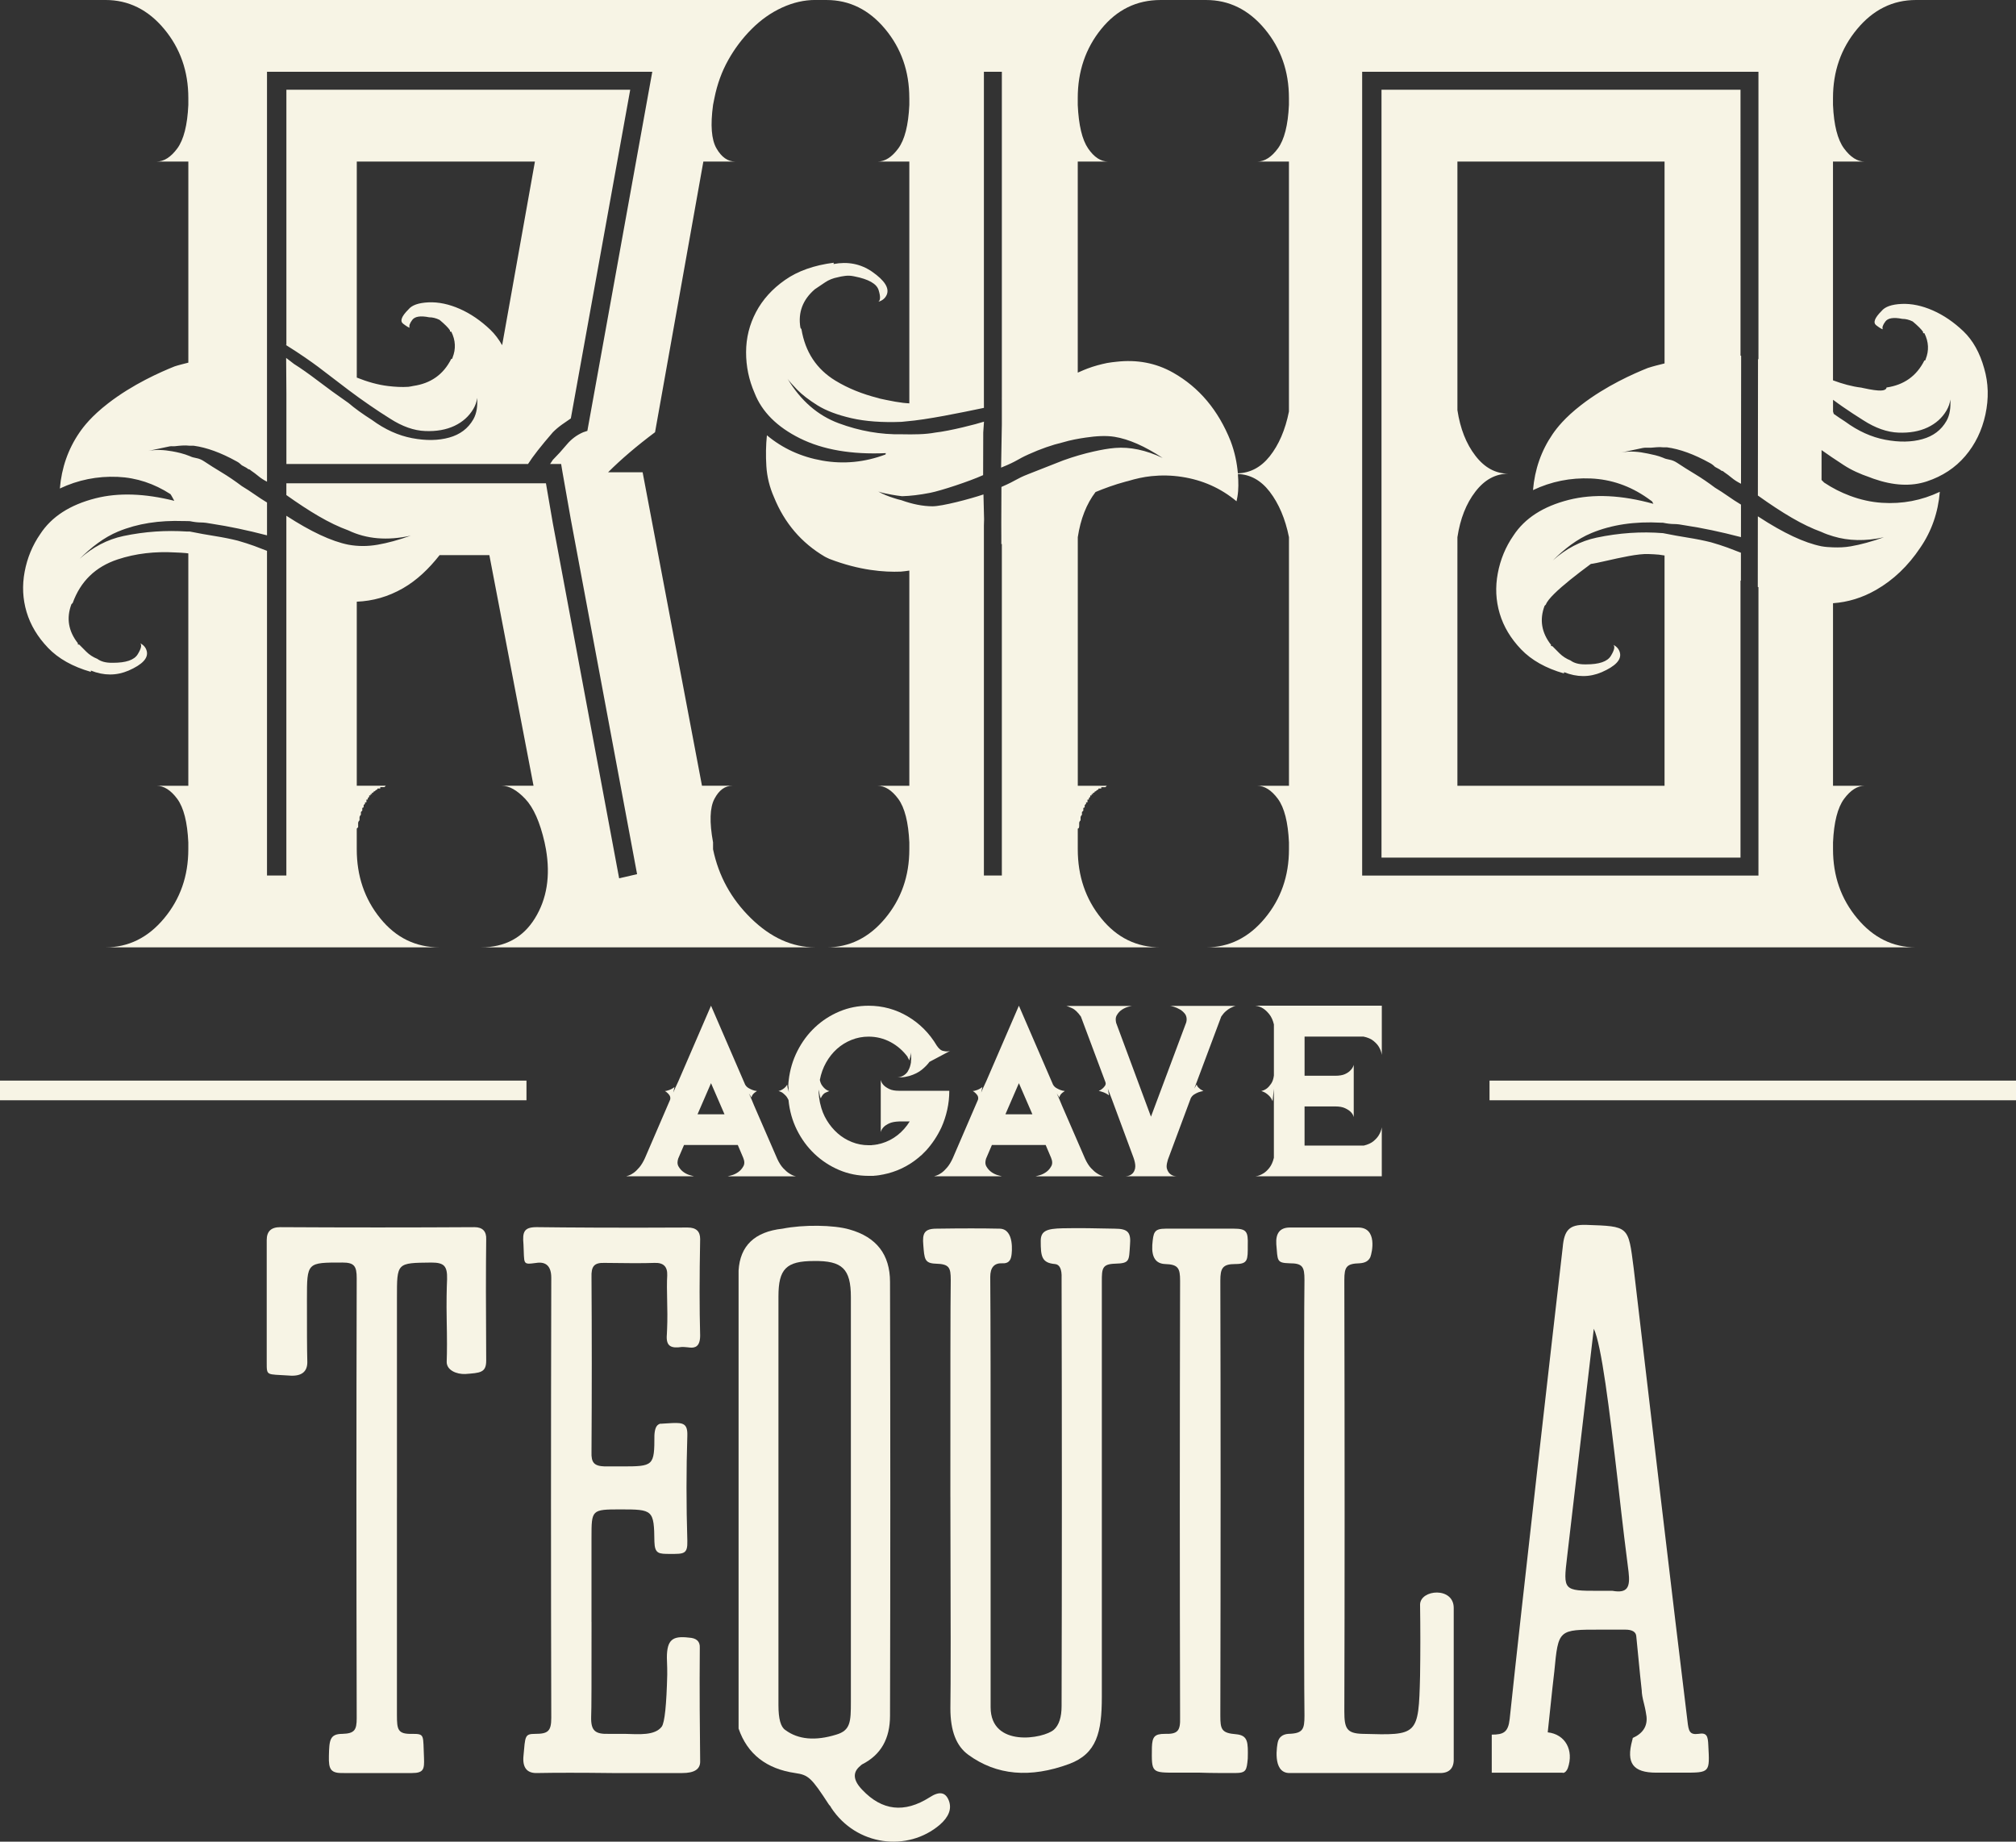 <?xml version="1.0" encoding="UTF-8"?>
<svg id="Layer_2" data-name="Layer 2" xmlns="http://www.w3.org/2000/svg" viewBox="0 0 2560 2338.4">
  <rect x="0" y="0" width="2560" height="2338.4" fill="#333333" stroke="none"/>
  <defs>
    <style>
      .cls-1 {
        fill: #f7f4e5;
      }
    </style>
  </defs>
  <g id="Layer_1-2" data-name="Layer 1">
    <g>
      <path class="cls-1" d="M2113.71,1088.9h96.45v-351.75c.18.07.31.11.5.18l.02-20.67v-14.85c-.16-.07-.35-.14-.52-.2-5.38-2.14-10.98-4.28-16.8-6.43-6.05-2.19-12.94-4.4-20.64-6.62-8.8-2.19-18.44-4.15-28.85-5.81-10.25-1.62-20.75-3.51-31.46-5.68-.25-.05-.49-.08-.74-.13-27.54-2.21-55.6-.31-84.21,5.69-20.52,4.33-38.98,14.1-55.54,28.89,14.68-14.6,30.54-27.02,48.95-34.68,25.68-10.65,55.08-14.98,88.06-13.16.94.05,1.81-.01,2.76.05,5.5,1.11,10.16,1.66,14.01,1.66,3.85,0,8.55.58,14.05,1.67,21.83,3.3,45.31,8.24,70.43,14.79.19.05.36.08.55.13l.04-41.26c-.2-.12-.39-.27-.59-.39-5.33-3.21-10.64-6.64-15.93-10.38-5.5-3.84-11-7.44-16.49-10.74-8.8-6.61-17.3-12.39-25.54-17.35-8.25-4.96-15.69-9.64-22.29-14.05-3.3-2.2-6.6-3.56-9.9-4.14-3.3-.55-6.05-1.38-8.25-2.48-6.64-2.74-12.96-3.93-19.32-5.29-11.57-2.46-22.84-3.49-33.52-1.37,9.9-2.19,19-4.11,27.25-5.76,3.37-.67,6.99-.12,10.44-.33,5.02-.3,9.93-1.12,15.16-.47h4.95c16.5,2.24,34.65,8.88,54.44,19.88,2.2,1.1,4.4,2.75,6.6,4.96,4.4,2.22,7.15,3.88,8.24,4.96,1.1,0,2.2.57,3.3,1.65,3.3,2.22,6.6,4.7,9.89,7.44,3.12,2.62,6.82,4.94,10.96,7.04.23.12.38.28.62.4l.03-26.4.02-19.82.03-31.36.08-85.03c-.25-.01-.53,0-.78,0V113.96h-455.89v974.94h359.44ZM1850.69,703.14v-21.05c3.55-23.36,11.1-42.66,22.83-57.85,11.65-15.19,25.67-22.81,42.07-22.81-16.4,0-30.42-7.58-42.07-22.79-11.72-15.17-19.28-34.47-22.83-57.87V205.16h263.03v256.29c-7.12,1.77-14.25,3.48-21.29,5.78-17.75,7.1-53.06,22.59-84.6,47.02-20.86,16.16-30.91,29.16-36.34,37.09-14.33,20.91-22.6,44.56-24.83,70.96,23.12-10.96,47.61-15.89,73.47-14.78,25.82,1.14,49.76,9.42,71.78,24.82l5.92,4.25c.59,1.03,1.19,2.05,1.74,3.12-40.21-11.13-76.13-12.95-107.57-4.99-32.43,8.24-55.84,23.34-70.2,45.33-9.92,14.31-16.53,30.28-19.85,47.86-3.32,17.62-2.49,34.66,2.44,51.18,4.93,16.51,13.98,31.66,27.17,45.41,13.23,13.8,31.37,23.98,54.47,30.6v-1.65c16.5,6.61,32.45,6.63,47.86.05,17.61-7.67,25.32-15.91,23.13-24.75-1.1-4.38-3.84-7.69-8.24-9.91,2.2,2.22,1.1,6.89-3.31,14.04-4.41,7.16-14.87,10.71-31.37,10.69h-1.65c-7.7,0-13.75-1.66-18.15-4.97-5.5-2.21-10.15-5.24-14.04-9.11-3.85-3.84-6.85-6.87-9.05-9.09h-1.65v-1.65c-12.09-15.39-14.82-31.92-8.2-49.52l1.65-1.65c9.93-27.49,184.32-135.27,57.01-55.24-20.44,12.85,47.57-10.39,73.78-8.83,4.4.19,8.88.35,12.8.76,2.13.23,4.48.58,7.1,1.05v292.4h-263.03v-294.58ZM404.63,466.27c6.51,4.84,10.97,8.3,16.58,12.64,5.19,4.02,11.36,8.77,21.35,16.28,8.8,6.61,17.59,12.98,26.42,19.02,8.76,6.06,17.55,11.85,26.39,17.35,15.39,9.92,30.24,15.18,44.54,15.72,14.3.58,26.66-1.62,37.15-6.56,10.46-4.94,18.42-12.09,23.97-21.43,2.71-4.62,4.33-9.32,4.91-14.1.56,10.1-.44,19.48-4.92,27.3-6.61,11.54-16.82,19.25-30.57,23.07-13.79,3.86-29.45,4.1-47.05.78-17.6-3.32-34.64-11.02-51.13-23.16-12.13-7.7-22.02-14.87-29.72-21.49-14.29-9.93-27.19-19.28-38.73-28.11-11.58-8.79-21.73-15.96-30.53-21.48-1.59-1.24-3.18-2.48-4.78-3.7-1.21-.93-2.43-1.85-3.65-2.78-.4-.3-.79-.61-1.2-.91-.1-.08-.21-.16-.32-.24.11,15.08.22,30.17.32,45.25v89.42h306.85c5.84-9.35,16.36-22.79,31.55-40.32,3.51-3.52,7.29-6.72,11.41-9.66,4.05-2.9,7.87-5.53,11.38-7.89l75.41-417.33h-436.61v324.2c-.45-.2-.91-.42-1.36-.62.51.32.86.57,1.36.89,17.51,10.92,31.42,20.74,40.98,27.84ZM453.06,479.06V205.16h226.21l-41.62,233.14c-4.28-7.48-9.24-14.11-15.06-19.68-12.13-11.56-25.03-20.38-38.77-26.44-13.78-6.05-26.98-8.83-39.6-8.29-12.69.56-21.24,3.56-25.61,9.05-8.85,8.81-11.02,14.84-6.62,18.15,4.36,3.3,7.15,4.96,8.24,4.96-1.1-2.18,0-5.48,3.31-9.9,3.31-4.38,10.46-5.49,21.46-3.28,4.4,0,8.8,1.11,13.2,3.31,6.6,5.53,10.99,9.91,13.19,13.22v1.65h1.65c5.49,11.03,6.03,22.05,1.61,33.03,0,1.1-.55,1.65-1.65,1.65-10.01,19.99-26.23,31.11-48.03,34.28-2.2.32-4.15.99-6.46,1.14-8.53.55-17.06.03-25.59-.98-13.3-1.57-26.58-5.45-39.87-10.75v-.35ZM60.9,822.48c13.23,13.8,31.37,23.98,54.46,30.6v-1.65c16.5,6.61,32.45,6.63,47.86.05,17.61-7.67,25.32-15.91,23.13-24.75-1.1-4.39-3.84-7.69-8.24-9.91,2.2,2.22,1.1,6.9-3.31,14.05-4.41,7.16-14.86,10.71-31.37,10.69h-1.65c-7.7-.01-13.75-1.67-18.15-4.97-5.5-2.21-10.15-5.24-14.04-9.11-3.85-3.84-6.85-6.87-9.05-9.09h-1.65v-1.65c-12.09-15.4-14.82-31.92-8.2-49.52l1.65-1.65c9.93-27.5,28.91-45.92,57.01-55.25,22.91-7.61,47.58-10.39,73.78-8.83,4.4.19,8.88.35,12.81.76,1.02.11,2.12.26,3.2.4v295.05h-40.36c9.35,0,18.11,5.57,26.33,16.65,8.14,11.12,12.85,29.55,14.02,55.24v8.76c0,33.93-10.25,63.13-30.7,87.67-20.45,24.56-45.31,36.84-74.52,36.84h424.34c-30.42,0-55.55-12.27-75.38-36.84-19.9-24.54-29.84-53.74-29.84-87.67v-26.29l1.75-1.76v-5.26c0-1.15.58-2.34,1.75-3.51v-3.5c0-1.15.58-2.34,1.75-3.51v-3.5l1.76-1.77v-3.5c1.17,0,1.75-.56,1.75-1.76v-1.75l1.75-1.75v-1.75h1.75v-3.51h1.75v-1.75l1.76-1.75v-1.75h1.75v-1.76h1.75v-1.75h1.75c0-1.15.59-1.75,1.76-1.75l1.75-1.75c1.17,0,1.75-.57,1.75-1.76h3.55v-1.75h5.26l1.75-1.75h-36.85v-233.71c20.29-.8,39.85-6.26,58.6-17.01,17.9-10.26,33.05-24.91,46.59-42.11h63.17l56.1,292.83h-40.32c9.31,0,19.28,5.57,29.8,16.65,10.52,11.12,18.7,29.55,24.54,55.24l1.75,8.76c5.84,33.93,1.17,63.13-14.02,87.67-15.19,24.56-38.02,36.84-68.4,36.84h424.34c-29.22,0-56.41-12.27-81.54-36.84-25.12-24.54-41.17-53.74-48.19-87.67v-8.76c-4.71-25.69-4.13-44.12,1.75-55.24,5.81-11.08,13.4-16.65,22.79-16.65h-38.6l-75.38-398.05h-43.82c16.33-16.34,36.19-33.3,59.6-50.84l61.35-343.68h40.36c-9.39,0-17.26-5.55-23.69-16.67-6.43-11.08-7.87-29.51-4.36-55.22l1.75-8.78c3.51-17.53,9.31-33.58,17.53-48.21,8.14-14.61,18.11-27.76,29.8-39.46,11.69-11.67,24.54-20.75,38.56-27.17,14.02-6.41,28.05-9.64,42.07-9.64H133.93c29.22,0,54.07,12.27,74.52,36.81,20.45,24.56,30.7,53.78,30.7,87.67v8.78c-1.17,25.71-5.88,44.14-14.02,55.22-8.22,11.12-16.98,16.67-26.33,16.67h40.36v255.33c-5.81,1.53-11.64,2.85-17.39,4.73-17.75,7.1-53.07,22.59-84.6,47.02-20.86,16.17-30.9,29.16-36.34,37.09-14.32,20.91-22.6,44.56-24.82,70.96,23.12-10.96,47.61-15.89,73.47-14.78,23.98,1.06,46.26,8.55,66.97,21.91,1.84,2.57,3.22,5.69,4.88,8.49-37.1-9.27-70.56-10.64-99.97-3.2-32.43,8.24-55.84,23.34-70.2,45.33-9.91,14.31-16.53,30.28-19.85,47.86-3.32,17.62-2.49,34.66,2.44,51.18,4.94,16.51,13.98,31.66,27.17,45.41ZM150.2,674.83c24.28-10.07,51.95-14.32,82.75-13.25,2.72.09,5.3-.04,8.07.14,5.5,1.11,10.15,1.66,14.01,1.66,3.85,0,8.54.58,14.04,1.66,21.7,3.28,45.05,8.2,70,14.69v-41.69c-5.19-3.13-10.35-6.46-15.51-10.1-5.49-3.83-10.99-7.44-16.49-10.74-8.8-6.61-17.3-12.4-25.55-17.36-8.25-4.96-15.69-9.64-22.28-14.05-3.3-2.2-6.6-3.56-9.9-4.13-3.3-.56-6.05-1.38-8.25-2.48-7.79-3.21-15.25-4.89-22.64-6.2-10.39-1.84-20.53-2.38-30.2-.46,9.9-2.19,19-4.11,27.25-5.77,2.17-.43,4.53.03,6.74-.21,6.18-.67,12.35-1.39,18.86-.59h4.95c16.5,2.25,34.65,8.88,54.44,19.88,2.2,1.11,4.4,2.76,6.6,4.96,4.4,2.22,7.15,3.88,8.24,4.96,1.1,0,2.2.57,3.3,1.65,3.3,2.22,6.6,4.7,9.89,7.44,3,2.52,6.59,4.73,10.53,6.76V91.17h489.24l-82.43,455.91-5.26,1.75c-8.18,3.51-15.19,8.77-21.04,15.78-5.84,7.01-11.69,13.44-17.53,19.28l-3.5,5.26h14.02l1.75,10.52,10.52,59.62,84.18,450.65-22.79,5.26-78.92-422.59-5.26-28.07-8.76-50.86h-329.64v14.9c14.57,10.37,28.22,19.35,40.79,26.68,13.2,7.71,25.84,13.8,37.94,18.19,23.13,11.05,49.53,13.25,79.25,6.68-15.45,5.51-29.46,9.34-42.11,11.51-12.65,2.2-25.05,2.19-37.15-.04-21.49-4.3-47.78-16.63-78.71-36.73v456.81h-24.58v-412.28c-5.26-2.09-10.7-4.16-16.38-6.27-6.05-2.19-12.94-4.4-20.64-6.62-8.8-2.19-18.44-4.15-28.85-5.81-10.49-1.66-21.23-3.58-32.19-5.81-1.33-.11-2.69.06-4.03-.02-26.26-1.73-52.95,0-80.18,5.71-20.52,4.33-38.98,14.11-55.55,28.9,14.68-14.61,30.54-27.02,48.95-34.69ZM1154.7,124.48v8.78c-1.17,25.71-5.88,44.14-14.02,55.22-8.18,11.12-16.98,16.67-26.3,16.67h40.32v307c-2.62-.2-5.32-.33-7.81-.64-6.3-.78-13.43-1.97-21.47-3.68-2.3-.47-4.6-.93-6.86-1.46-.35-.09-.61-.12-.97-.2-1.01-.25-1.76-.56-2.74-.82-19.77-5-37.89-12.21-54.04-22.06-23.91-14.59-38.26-36.32-43.07-65.2l-1.35-2.01c-3.2-19.27,2.9-35.53,18.32-48.8l2.01-1.35c2.69-1.82,6.39-4.29,11.04-7.43,4.73-3.17,10.08-5.32,16.13-6.46,2.46-.68,5.49-1.27,9.06-1.71,3.58-.46,7.06-.36,10.42.3l1.69.33c17.93,3.52,28.12,9.31,30.65,17.39,2.5,8.04,2.38,12.96-.3,14.78,4.93-1.38,8.39-4.19,10.42-8.43,3.97-8.55-2.22-18.52-18.62-29.87-14.37-9.8-30.62-13-48.75-9.57l.33-1.68c-25.08,3.21-45.71,10.52-61.92,21.91-16.23,11.34-28.49,24.96-36.84,40.78-8.35,15.84-12.56,32.74-12.61,50.8-.05,18.03,3.54,35.32,10.76,51.89,9.31,23.92,28.51,43.13,57.67,57.62,29.17,14.45,65.5,20.72,108.99,18.78l-.33,1.68c-26.4,9.93-53.13,12.54-80.15,7.83-27.01-4.74-50.51-15.46-70.5-32.18-1.3,12.53-1.54,25.6-.7,39.15.84,13.53,4.07,26.7,9.71,39.47,13.33,32.88,34.89,58.06,64.63,75.56,1.84,1.08,3.78,1.73,5.63,2.73,38.71,14.89,69.98,16.99,90.65,16.19,3.19-.13,7.31-.89,10.93-1.3v273.24h-40.32c9.31,0,18.11,5.57,26.3,16.65,8.14,11.12,12.85,29.55,14.02,55.24v8.76c0,33.93-10.25,63.13-30.7,87.67-20.45,24.56-45.3,36.84-74.52,36.84h424.34c-30.38,0-55.51-12.27-75.38-36.84-19.9-24.54-29.84-53.74-29.84-87.67v-26.29c1.17,0,1.79-1.15,1.79-3.51v-3.5c0-1.15.55-2.34,1.75-3.51v-3.5c0-1.15.55-2.34,1.76-3.51v-3.5l1.75-1.77v-3.5c1.13,0,1.75-.56,1.75-1.76v-1.75l1.75-1.75v-1.75h1.76v-3.51h1.75v-1.75l1.75-1.75v-1.75h1.75v-1.76h1.76v-1.75h1.75c0-1.15.55-1.75,1.75-1.75l1.75-1.75c1.13,0,1.76-.57,1.76-1.76h3.5v-1.75h5.26l1.75-1.75h-36.85v-315.63c3.51-23.13,11.01-42.22,22.55-57.35,11.31-4.67,23.86-9.37,38.75-13.35.85-.23,1.48-.33,2.32-.55,9.91-3,19.82-5.25,29.76-6.27h.01c12.83-1.32,25.67-1.08,38.52.89,26.49,4.02,49.68,14.37,69.67,31.04l1.12-5.7c1.6-9.26,1.38-19.02.6-28.93,15.55.57,29.06,7.77,40.33,22.37,11.65,15.19,19.87,34.49,24.54,57.85v315.63h-40.32c9.31,0,18.11,5.57,26.29,16.65,8.14,11.12,12.85,29.55,14.02,55.24v8.76c0,33.93-10.25,63.13-30.7,87.67-20.45,24.56-45.31,36.84-74.52,36.84h901.31c-29.26,0-54.11-12.27-74.52-36.84-20.49-24.54-30.7-53.74-30.7-87.67v-8.76c1.13-25.69,5.84-44.12,14.02-55.24,8.18-11.08,16.95-16.65,26.29-16.65h-40.32v-231.79c18.89-1.35,37.12-6.85,54.66-16.91,22.01-12.61,40.74-30.49,56.16-53.6,14.32-20.87,22.6-44.53,24.82-70.96-23.12,11-47.62,15.65-73.47,13.97-13.98-.91-27.51-4-40.68-8.93-11.19-4.19-22.13-9.65-32.75-16.75l-3.3-3.3.02-21.45v-16.5c7.71,5.53,17.06,11.85,28.09,19.01,9.64,6.32,20.84,11.37,33.07,15.53,1.68.57,3.15,1.31,4.87,1.84,25.3,8.85,47.85,9.95,67.66,3.37,19.85-6.58,36.07-17.29,48.74-32.13,12.67-14.86,21.23-32.43,25.65-52.8,4.38-20.35,3.89-39.88-1.59-58.6-5.52-19.81-14.27-35.51-26.36-47.08-12.13-11.56-25.03-20.38-38.78-26.44-13.78-6.05-26.98-8.83-39.6-8.29-12.69.56-21.24,3.55-25.61,9.05-8.85,8.81-11.02,14.84-6.62,18.15,4.36,3.3,7.15,4.96,8.25,4.96-1.1-2.18,0-5.48,3.31-9.9,3.3-4.38,10.46-5.49,21.46-3.28,4.4,0,8.8,1.11,13.2,3.31,6.59,5.53,10.99,9.91,13.19,13.22v1.65s1.65,0,1.65,0c5.49,11.02,6.03,22.05,1.61,33.03,0,1.1-.55,1.65-1.65,1.65-10.01,20-26.23,31.11-48.03,34.28-.2.45-.13,1.05-.45,1.45-2,2.51-6.65,4.21-29.46-.81-.81-.17-1.37-.31-2.15-.48-11.98-1.42-23.96-4.81-35.93-9.24V205.16h40.32c-9.35,0-18.11-5.55-26.29-16.67-8.18-11.08-12.9-29.51-14.02-55.22v-8.78c0-33.89,10.2-63.11,30.7-87.67,20.41-24.54,45.27-36.81,74.52-36.81h-901.31c29.22,0,54.07,12.27,74.52,36.81,20.45,24.56,30.7,53.78,30.7,87.67v8.78c-1.17,25.71-5.88,44.14-14.02,55.22-8.18,11.12-16.98,16.67-26.29,16.67h40.32v317.37c-4.67,23.39-12.89,42.38-24.54,56.99-11.26,14.05-24.77,20.93-40.31,21.48-1.13-13.12-3.83-26.67-9.22-40.97-15.62-39.17-39.9-68.09-72.89-86.79-22.32-12.65-46.45-16.85-72.11-13.91-3.84.43-7.56.79-11.75,1.56-8.2,1.67-16.52,3.87-25.05,7.08-1.54.61-3.14,1.25-4.91,1.97l-7.39,3.2V205.16h38.6c-9.39,0-17.84-5.55-25.44-16.67-7.6-11.08-12-29.51-13.17-55.22v-8.78c0-33.89,9.93-63.11,29.84-87.67,19.87-24.54,44.99-36.81,75.38-36.81h-424.34c29.22,0,54.07,12.27,74.52,36.81,20.45,24.56,30.7,53.78,30.7,87.67ZM2327.66,507.6c3.99,2.87,7.98,5.89,11.99,8.63,8.76,6.06,17.55,11.85,26.39,17.35,15.39,9.92,30.24,15.18,44.54,15.72,14.3.58,26.66-1.63,37.16-6.57,10.46-4.94,18.42-12.08,23.97-21.43,2.71-4.62,4.33-9.32,4.9-14.09.56,10.1-.44,19.48-4.92,27.3-6.61,11.54-16.81,19.25-30.57,23.07-13.79,3.85-29.45,4.09-47.05.78-17.6-3.32-34.64-11.02-51.13-23.15-5.27-3.35-9.94-6.55-14.37-9.69-.23-1.08-.69-1.89-.91-3v-14.93ZM1729.73,997.72V91.17h503.22v365.01c-.2-.11-.34-.21-.55-.32l-.1,97.39v14.85s-.03,19.82-.03,19.82l-.04,41.26c.25.18.48.32.73.5,15.1,10.8,29.17,20.05,42.15,27.61,13.19,7.71,25.84,13.79,37.94,18.19,4.81,2.29,9.85,3.98,14.94,5.51,19.4,5.84,40.77,6.37,64.3,1.17-15.45,5.51-29.46,9.34-42.11,11.51-7.61,1.33-15.1,1.58-22.52,1.3-4.91-.19-9.81-.45-14.63-1.34-21.82-4.37-48.53-16.92-80.07-37.57-.26-.17-.49-.29-.76-.47l-.07,75.93v13.73c.29.11.53.2.83.32v366.13h-503.22v-113.98ZM1249.4,517.88s.03,0,.04,0l-.04-10.25h0V91.17h22.79v414.44s-.02,0-.04,0l.04.76v32.99l-.11,5.66-.84,48.74c.41-.17.55-.25.95-.41,20.21-8.19,18.95-9.75,33.97-16.49,15.32-6.9,29.7-11.93,43.12-15.1,10.56-3.14,20.02-4.78,29.27-6.15,13.5-2,26.07-2.74,36.78-.98,18.05,2.94,38.4,11.91,61.07,26.85-21.31-10.02-41.43-14.25-60.36-12.73-8.49.68-17.82,2.38-27.56,4.58-11.96,2.7-24.64,6.28-38.45,11.27-13.86,5.41-28.66,11.23-44.44,17.47-15.63,6.14-13.81,7.41-33.41,15.97-.22.1-.3.14-.53.24l-.18,45.38.06,17.47v9.84c.24-.12.4-.22.65-.33v421.04h-22.79v-444.53l.23-7.77-.23-9.08-.55-22.52c-17.49,5.88-52.57,15.11-64.79,15.06-12.21-.07-25.4-2.66-39.53-7.76-3.29-.65-6.49-1.76-9.71-2.76-6.65-2.07-13.2-4.63-19.56-8.23,4.66,1.62,10.6,2.91,17.14,4.03,4.11.71,8.26,1.4,13.12,1.91,10.53-.28,22.45-1.7,35.77-4.32,13.32-2.62,49.2-14.35,67.13-22.45l.15-54.11.82-11.86.13-1.92s-.1.03-.13.04c-8.92,2.95-42.86,11.73-61.82,13.83-6.05,1.14-12.89,1.83-20.47,2.09-7.42.24-14.44.25-21.18.07-.22,0-.46.01-.68,0-26.91.53-53.62-4.15-80.2-14.01-26.62-9.88-48.22-28.68-64.89-56.39,1.8,2.66,5.87,7.26,12.12,13.73,6.33,6.48,14.93,13.1,25.81,19.91,10.89,6.77,25.22,12.21,43.05,16.31,17.82,4.08,39.09,5.64,63.73,4.66,1.67-.07,4.18-.47,6.05-.62,25.79-2.03,69.07-10.95,98.49-17.12Z"/>
      <g>
        <path class="cls-1" d="M504.04,1902.04v275.32c0,18.84.93,24.64,19.51,24.15,16.26,0,13.47,1.45,14.86,30.43.47,14.01,0,19.32-15.32,19.32h-86.4c-16.72.48-19.51-4.35-19.05-21.73.47-19.8.93-28.02,17.19-28.02,15.33-.48,18.12-4.83,18.12-19.8-.47-192.24-.47-378.69,0-558.85,0-15.46-3.25-19.8-18.12-19.8-45.06,0-45.06-.48-45.06,46.37,0,36.71,0,63.27.47,80.18,0,12.56-7.9,18.35-23.69,16.91-28.33-1.93-27.87.96-27.87-16.91v-155.05c0-11.11,5.58-16.42,17.19-16.42,83.14.48,165.37.48,246.66,0,10.22,0,15.33,5.31,14.86,15.46-.46,37.68-.46,88.88,0,154.08,0,15.46-7.9,15.46-26.47,16.91-11.15.48-24.16-4.83-23.69-15.94.47-12.08.47-29.46,0-52.16-.47-23.67,0-41.06.47-52.17.46-16.9-3.72-21.25-19.98-21.25-44.14.48-43.67,0-43.67,44.92v254.07Z"/>
        <path class="cls-1" d="M751.15,2059.51c0,71.97,0,112.06-.47,120.27-.47,17.87,5.11,22.22,22.29,21.73h20.44c18.12.48,38.09,2.41,46.92-9.18,3.71-5.31,6.04-27.53,6.96-66.17,0-4.35,0-11.11-.46-21.25,0-23.19,7.43-28.02,27.87-25.6,9.75.48,14.4,4.83,13.93,13.04-.46,54.58,0,102.4.47,144.42,0,9.66-7.43,14.49-22.76,14.49h-89.19c-39.48-.48-71.54-.48-96.16,0-12.08,0-17.65-7.24-16.26-21.73,2.33-25.12,1.39-28.02,14.86-28.02,16.26,0,20.44-3.38,20.44-20.29-.47-174.37-.47-360.33,0-558.85,0-14.49-6.5-20.77-19.05-18.84-18.12,2.41-14.86,1.93-16.26-23.67-1.39-15.46.47-21.74,16.72-21.74,39.02.48,103.12.97,191.85.48,10.68,0,15.79,4.83,15.79,14.49-.93,48.79-.93,89.36,0,122.69,0,9.17-2.78,14.01-7.9,14.97-1.39.48-4.19.48-7.44,0-3.71-.48-6.5-.48-7.9-.48-13.47,1.93-20.43-.48-19.04-15.94.46-9.17.93-21.25.46-37.19-.46-17.87-.46-30.43,0-37.68.47-11.11-4.64-16.42-16.26-15.94-13.47.48-34.37.48-63.17,0-13.47-.48-17.19,4.35-16.72,18.35.46,71.97.46,145.87,0,221.7-.47,13.53,3.25,17.87,16.72,18.36h21.37c40.88,0,41.8-.48,41.8-39.61.47-8.21,2.33-13.04,6.97-14.49.93,0,6.04-.48,15.79-.97,13.47-.48,19.52.48,19.05,15.94-1.39,43.47-1.39,87.91,0,133.8.47,16.91-4.64,16.42-21.83,16.42-14.4,0-19.51,0-19.98-15.46-.46-40.57-1.86-41.06-43.2-41.06-36.69,0-36.69.48-36.69,35.74v107.23ZM838.01,1807.85q0-.48.93-.48l-.93.48Z"/>
        <path class="cls-1" d="M1092.56,2242.08c-10.22,8.21-9.3,18.36,2.32,30.43,25.09,26.57,53.42,29.95,85.47,9.66,12.55-8.21,20.44-6.76,24.63,4.35,3.71,10.14,0,20.29-11.61,30.43-40.88,34.78-105.91,27.05-137.97-21.73-.47-1.45-2.33-3.38-2.78-3.86-22.3-34.29-26.01-37.68-42.74-40.09-36.7-5.31-60.86-24.15-72.01-56.51v-581.56c1.86-31.4,20.44-49.27,55.74-53.13,26.48-5.31,65.04-4.83,85.01.97,34.37,9.66,51.56,31.88,51.56,66.65.47,185.96.47,369.51,0,550.65,0,29.46-11.61,49.75-35.31,61.83l-1.39.97-.93.96ZM988.51,2165.28c0,16.91,2.78,27.53,8.82,31.4,16.26,12.08,38.09,14.01,64.57,5.8,18.12-5.31,18.58-16.42,18.58-41.54v-513.93c0-36.22-11.15-46.37-46.92-45.89-35.3,0-45.05,10.15-45.05,44.92v519.24Z"/>
        <path class="cls-1" d="M1206.82,1900.11c0-152.15,0-243.93.47-274.84,0-15.94-1.86-20.29-19.05-20.77-14.4-.48-14.4-6.28-15.79-23.67-1.39-14.97,1.39-20.77,16.72-20.77,32.05-.48,58.99-.48,80.36,0,19.05.48,15.33,31.4,14.86,33.81-.93,7.24-4.64,10.63-11.61,10.14-10.22-.48-15.33,5.31-15.33,17.39.47,58.45.47,149.25.47,273.39v272.91c0,51.68,67.35,40.09,80.37,28.5,6.5-5.79,9.75-15.94,9.75-29.95.46-167.61.46-348.74,0-543.4.46-11.11-2.33-17.39-8.36-17.87-17.19-1.45-18.12-10.14-18.12-29.46,0-13.04,8.36-15.46,27.4-15.94,21.83-.48,43.67,0,66.43.48,17.18,0,20.9,4.83,19.51,20.77-1.39,19.8,0,23.19-18.58,23.67-16.72.48-17.18,5.8-17.18,22.7v527.46c0,44.92-6.5,71.97-41.34,85.01-49.7,18.35-92.44,14.49-128.21-11.59-15.32-11.11-22.76-30.43-22.76-58.93.47-26.08.47-115.93,0-269.04Z"/>
        <path class="cls-1" d="M1494.81,2250.78c-32.98,0-32.51.48-32.06-32.36.47-13.04,3.25-16.91,16.26-16.91,16.72.48,19.98-3.86,19.52-20.77-.47-178.24-.47-362.75,0-554.51,0-15.94-2.33-20.77-19.05-21.26-11.61-.48-17.18-8.21-16.26-24.15,1.39-15.94,1.86-20.77,17.19-20.77h86.4c16.26,0,18.12,3.86,17.66,20.77,0,18.84.46,24.15-15.8,24.15s-19.04,5.31-19.04,21.26c.46,167.13.46,351.16,0,552.09,0,17.39,1.39,22.22,19.98,23.67,15.32,1.45,15.32,10.14,14.86,30.91-1.4,14.97-1.86,18.35-16.27,18.35-16.26,0-31.12,0-44.59-.48h-28.8Z"/>
        <path class="cls-1" d="M1655.99,1900.59c0-152.15,0-243.93.47-275.32,0-16.91-2.33-21.26-19.04-21.26-16.72-.48-14.86-3.38-16.72-24.15-.93-14.01,4.64-21.26,17.18-21.26h86.87c24.62,0,17.65,31.88,15.32,37.67-2.32,4.83-6.5,7.25-13.46,7.73-16.72.48-19.52,4.35-19.52,21.26.47,215.43.47,398.01,0,547.74,0,21.26,2.79,28.02,23.23,28.5,70.15,1.93,71.07,2.41,72.93-73.42.47-30.43.47-60.86,0-90.81.47-19.32,42.74-22.7,42.74,4.35v191.28c.47,12.08-5.57,18.35-17.18,18.35h-191.38c-22.77,0-15.33-37.19-14.86-39.13,1.39-6.28,6.04-10.14,13.46-10.63,18.58-.48,20.44-5.8,20.44-23.19-.47-31.4-.47-123.65-.47-277.74Z"/>
        <path class="cls-1" d="M1894.29,2250.78v-48.3c14.86,0,20.9-2.9,22.76-19.8,15.33-145.39,54.35-486.4,67.35-598.95,1.86-21.74,8.36-28.98,29.26-28.5,55.28,1.93,53.89.97,60.86,55.07,14.4,123.17,52.02,442.93,68.28,574.79,1.39,13.04,2.79,17.87,13.94,16.42,10.68-1.93,12.08,2.9,12.54,14.49,1.86,34.78,2.33,34.78-31.59,34.78h-34.37c-29.73,0-38.55-12.08-30.65-41.06.46-1.93.93-2.9.46-2.9,13.01-5.79,19.05-14.97,17.66-27.53-.47-3.38-1.39-9.18-3.25-16.42s-2.79-12.56-2.79-16.42c-.46-2.9-2.78-26.08-6.96-69.07-.47-5.31-5.11-8.21-13.94-8.21h-31.59c-53.41,0-53.41-.48-58.53,53.13-.47,2.9-3.25,28.5-8.36,77.28,22.29,2.42,33.44,22.7,25.54,45.41-1.39,3.38-3.25,5.79-6.5,6.28,2.33-.48-.47-.48-8.36-.48h-81.75ZM2023.88,1687.09c-19.98,171.95-31.59,268.56-33.91,289.81-5.11,42.51-4.64,42.99,39.48,42.99h18.12c19.04,3.38,22.76-4.35,20.44-24.15-2.79-21.25-7.44-58.93-13.47-113.03-11.15-96.12-20.91-174.85-30.66-195.62Z"/>
      </g>
      <g>
        <g>
          <path class="cls-1" d="M986.88,1471.19c2.38,5.16,4.97,9.21,7.74,12.16,2.76,2.95,5.34,5.16,7.73,6.63,2.77,1.85,5.53,3.04,8.3,3.59h-86.48c.73-.18,2.43-.64,5.11-1.38,2.67-.73,5.34-2.03,8.01-3.87,2.67-1.84,4.84-4.24,6.49-7.19.92-1.47,1.38-3.13,1.38-4.97s-.46-3.87-1.38-6.08l-6.91-16.3h-68.25l-7.45,17.4c-.56,1.84-.83,3.5-.83,4.97,0,2.03.56,3.87,1.66,5.53,1.66,2.76,3.78,5.02,6.35,6.77s5.2,3,7.88,3.73c2.67.74,4.37,1.2,5.11,1.38h-86.2c.55-.18,1.71-.55,3.45-1.1,1.76-.55,3.78-1.66,6.08-3.31,2.3-1.66,4.7-3.96,7.19-6.91,2.48-2.94,4.84-6.81,7.04-11.6l32.05-74.32c.18-.55.28-1.1.28-1.66,0-1.1-.19-2.11-.56-3.04-.73-1.28-1.57-2.39-2.48-3.31-1.11-1.1-2.39-2.12-3.87-3.04,1.28,0,2.67-.28,4.14-.83,1.29-.37,2.58-.87,3.87-1.52,1.28-.64,2.67-1.52,4.14-2.62l-1.66,7.74-.28.28,3.04-7.18,2.21-4.7,1.66-3.59,41.44-95.87,43.38,100.29c1.1,1.84,2.53,3.27,4.29,4.28,1.74,1.01,3.35,1.8,4.84,2.35,1.83.74,3.77,1.2,5.8,1.38-1.11.74-2.13,1.48-3.04,2.21-.93.74-1.75,1.61-2.48,2.63-.74,1.01-1.2,2.17-1.38,3.45l-3.32-5.25,3.32,7.46,3.32,8.01,29.29,67.41ZM920.01,1414.83l-17.13-39.51-17.13,39.51h34.26Z"/>
          <path class="cls-1" d="M1001.24,1396.59c-1.1-2.39-2.39-4.32-3.87-5.8-1.48-1.47-2.86-2.67-4.14-3.59-1.66-.92-3.23-1.56-4.69-1.93,1.28-.18,2.58-.64,3.87-1.38,1.1-.55,2.3-1.33,3.58-2.35,1.29-1.01,2.49-2.44,3.59-4.28.18.92.33,1.84.42,2.76s.32,1.93.69,3.04c.18.37.28.65.28.83,0,.38.09.74.28,1.11l.83,3.31c-.19-.18-.28-.46-.28-.83s-.04-.73-.13-1.1c-.1-.37-.14-.83-.14-1.38-.18-1.29-.28-2.95-.28-4.97-.18-.55-.28-1.2-.28-1.93,0-1.29.09-2.67.28-4.15,0-.37.04-.73.14-1.1.09-.37.13-.73.13-1.1,1.48-13.26,5.16-25.69,11.05-37.3s13.35-21.64,22.38-30.11c9.03-8.47,19.34-15.15,30.95-20.03,11.61-4.88,23.94-7.32,37.02-7.32,17.87,0,34.44,4.51,49.73,13.54,15.29,9.03,27.63,21.46,37.02,37.3,2.76,4.06,5.62,6.27,8.56,6.63,1.48.37,2.86.55,4.14.55.93,0,1.75-.09,2.49-.28.55,0,1.19-.18,1.93-.55l-26.53,14.09c-2.39,3.32-5.62,6.63-9.67,9.95-4.05,3.32-9.4,5.99-16.02,8.01-.55,0-.93.1-1.1.28h-.28c-2.76.74-5.34,1.2-7.74,1.38h-6.9c3.13,0,5.84-.64,8.15-1.93,2.3-1.28,4.19-2.94,5.66-4.97l.28-.28v-.28c.18-.37.37-.69.55-.97.18-.28.37-.6.56-.97.55-.92,1.1-2.21,1.66-3.87.55-1.66,1.01-3.59,1.38-5.8v-1.1c.18-1.29.28-2.58.28-3.87,0-2.76-.37-5.71-1.1-8.84.18.55.28,1.38.28,2.48v1.66c-.18,2.03-.65,4.05-1.38,6.08v.28c0,.19-.04.33-.13.42-.1.1-.14.23-.14.41-.37-.73-.69-1.43-.97-2.07-.28-.64-.69-1.33-1.24-2.07h.28c0,.19.09.28.28.28-6.08-8.29-13.45-14.73-22.1-19.34-8.66-4.6-17.96-6.91-27.9-6.91-7.55,0-14.78,1.38-21.69,4.14-6.9,2.76-13.08,6.59-18.51,11.46-5.44,4.89-10.05,10.69-13.81,17.41-3.78,6.73-6.4,14.05-7.88,21.97.56,2.76,1.43,5.02,2.63,6.77,1.2,1.75,2.44,3.18,3.73,4.29,1.28,1.1,2.48,1.89,3.58,2.35,1.11.46,1.84.69,2.22.69-.56.18-2.13.83-4.7,1.93-2.58,1.1-4.69,3.59-6.35,7.46-.74-2.02-1.24-3.91-1.52-5.66-.28-1.75-.6-3.18-.97-4.29-.19-.55-.28-1.2-.28-1.93v2.21c.18,3.13.41,5.85.68,8.15.28,2.31.6,4.28.97,5.94.18.55.28,1.01.28,1.38s.09.74.28,1.1c1.65,7.56,4.42,14.51,8.29,20.86,3.87,6.35,8.47,11.88,13.81,16.58,5.34,4.69,11.37,8.38,18.1,11.05,6.72,2.67,13.76,4.01,21.13,4.01h4.14c.18-.18.55-.28,1.1-.28,1.29,0,2.22-.09,2.77-.28.73,0,1.28-.09,1.66-.28.55,0,1.06-.04,1.52-.14.46-.09.97-.23,1.52-.42.37-.18.83-.28,1.38-.28.37,0,.73-.09,1.11-.28.18-.18.55-.28,1.1-.28,7.55-2.21,14.36-5.71,20.45-10.5,6.08-4.79,11.23-10.59,15.47-17.41h-13.54c-5.15.19-9.25.97-12.29,2.35-3.04,1.38-5.39,2.9-7.04,4.56-2.03,2.03-3.32,4.24-3.87,6.63v-66.31c.55,2.58,1.83,4.88,3.87,6.91,1.65,1.65,4,3.22,7.04,4.69,3.03,1.48,7.14,2.21,12.29,2.21h63.83c0,8.29-.88,16.35-2.63,24.17-1.75,7.83-4.19,15.24-7.32,22.24-2.58,5.52-5.53,10.78-8.85,15.75-3.31,4.97-6.9,9.58-10.77,13.81l-.83.83-2.48,2.48-2.48,2.49c-.38.18-.74.46-1.11.83-.37.37-.78.74-1.24,1.1-.46.37-.88.74-1.24,1.1-13.26,11.05-28.36,18.23-45.31,21.55h-.28c-1.48.37-2.95.65-4.42.83-1.48.18-2.95.37-4.43.55-1.28,0-2.21.1-2.76.28h-6.35c-13.26,0-25.74-2.48-37.44-7.46s-22.1-11.78-31.22-20.45c-9.11-8.65-16.57-18.83-22.38-30.53-5.8-11.7-9.35-24.36-10.64-37.99Z"/>
          <path class="cls-1" d="M1377.83,1471.19c2.38,5.16,4.97,9.21,7.74,12.16,2.76,2.95,5.34,5.16,7.73,6.63,2.77,1.85,5.53,3.04,8.3,3.59h-86.48c.73-.18,2.43-.64,5.11-1.38,2.67-.73,5.34-2.03,8.01-3.87,2.67-1.84,4.84-4.24,6.49-7.19.92-1.47,1.38-3.13,1.38-4.97s-.46-3.87-1.38-6.08l-6.91-16.3h-68.25l-7.45,17.4c-.56,1.84-.83,3.5-.83,4.97,0,2.03.56,3.87,1.66,5.53,1.66,2.76,3.78,5.02,6.35,6.77s5.2,3,7.88,3.73c2.67.74,4.37,1.2,5.11,1.38h-86.2c.55-.18,1.71-.55,3.45-1.1,1.76-.55,3.78-1.66,6.08-3.31,2.3-1.66,4.7-3.96,7.19-6.91,2.48-2.94,4.84-6.81,7.04-11.6l32.05-74.32c.18-.55.28-1.1.28-1.66,0-1.1-.19-2.11-.56-3.04-.73-1.28-1.57-2.39-2.48-3.31-1.11-1.1-2.39-2.12-3.87-3.04,1.28,0,2.67-.28,4.14-.83,1.29-.37,2.58-.87,3.87-1.52,1.28-.64,2.67-1.52,4.14-2.62l-1.66,7.74-.28.28,3.04-7.18,2.21-4.7,1.66-3.59,41.44-95.87,43.38,100.29c1.1,1.84,2.53,3.27,4.29,4.28,1.74,1.01,3.35,1.8,4.84,2.35,1.83.74,3.77,1.2,5.8,1.38-1.11.74-2.13,1.48-3.04,2.21-.93.74-1.75,1.61-2.48,2.63-.74,1.01-1.2,2.17-1.38,3.45l-3.32-5.25,3.32,7.46,3.32,8.01,29.29,67.41ZM1310.97,1414.83l-17.13-39.51-17.13,39.51h34.26Z"/>
          <path class="cls-1" d="M1428.94,1493.57c3.68-.18,6.54-1.2,8.56-3.04,1.84-1.47,3.13-3.77,3.87-6.91.18-.92.28-1.84.28-2.76,0-2.94-.73-6.54-2.21-10.78l-27.63-74.6-4.69-12.16-.28-1.1v.28l1.38,8.29c-1.48-1.1-2.94-2.02-4.42-2.76-1.48-.73-2.86-1.29-4.14-1.66-1.48-.55-2.95-.92-4.42-1.1,1.83-.92,3.4-1.93,4.69-3.04,1.11-.92,2.12-2.03,3.04-3.32.73-.92,1.1-1.93,1.1-3.04,0-.55-.09-1.1-.28-1.65l-31.22-83.44c-3.87-5.53-7.69-9.12-11.46-10.78-3.78-1.66-6.12-2.58-7.04-2.76h83.72c-.74,0-2.45.37-5.12,1.1-2.67.74-5.29,1.93-7.87,3.59-2.58,1.65-4.69,3.87-6.35,6.63-1.11,1.65-1.66,3.59-1.66,5.8,0,1.29.18,2.76.55,4.42l44.21,119.08,44.75-119.63c.37-1.47.56-2.76.56-3.87,0-2.39-.56-4.51-1.66-6.35-1.84-2.58-4.1-4.65-6.77-6.22-2.68-1.56-5.25-2.72-7.74-3.46-2.48-.73-4.1-1.1-4.84-1.1h83.44c-.55,0-1.43.23-2.62.69-1.2.46-2.68,1.15-4.43,2.07s-3.63,2.26-5.66,4.01-3.96,4.01-5.8,6.77l-28.45,75.98-2.49,6.63-3.31,8.84,3.03-5.25c.37,1.48,1.01,2.67,1.93,3.59.92.93,1.84,1.75,2.76,2.49,1.11.74,2.39,1.48,3.87,2.21-2.21.37-4.33.92-6.35,1.66-1.84.74-3.63,1.65-5.39,2.76s-3.18,2.67-4.29,4.7l1.66-4.42-30.66,82.33c-1.11,3.5-1.66,6.45-1.66,8.84,0,1.29.18,2.4.55,3.32.92,2.76,2.3,4.88,4.14,6.35,2.03,1.66,4.69,2.58,8.01,2.76h-65.2Z"/>
          <path class="cls-1" d="M1617.65,1382.23l-1.66,16.02c-1.11-2.76-2.48-4.97-4.14-6.63-1.66-1.65-3.23-2.94-4.7-3.87-1.84-1.1-3.68-1.93-5.52-2.48,2.58-.55,4.97-1.66,7.18-3.32,1.84-1.47,3.63-3.49,5.39-6.08,1.74-2.58,2.9-5.98,3.45-10.22v-64.93c-1.29-5.34-3.23-9.62-5.8-12.85-2.58-3.22-5.16-5.66-7.74-7.32-3.13-2.02-6.45-3.22-9.95-3.59h160.52v62.44c-.55-3.5-1.75-6.81-3.58-9.95-1.48-2.58-3.78-5.15-6.91-7.74-3.13-2.58-7.37-4.42-12.71-5.52h-74.87v49.73h38.68c5.34,0,9.54-.69,12.57-2.07,3.04-1.38,5.39-2.99,7.04-4.84,2.03-2.03,3.41-4.33,4.14-6.91v66.31c-.55-2.39-1.84-4.6-3.87-6.63-1.65-1.66-4.05-3.22-7.18-4.7-3.13-1.47-7.28-2.21-12.44-2.21h-38.95v49.73h75.15c5.34-1.28,9.53-3.22,12.57-5.8,3.03-2.58,5.29-5.15,6.77-7.73,1.83-3.13,3.03-6.36,3.58-9.67v62.16h-160.52c3.49-.37,6.81-1.56,9.95-3.59,2.58-1.47,5.15-3.82,7.74-7.04,2.58-3.22,4.51-7.5,5.8-12.85v-87.86Z"/>
        </g>
        <rect class="cls-1" x="1891.46" y="1372.06" width="668.54" height="24.97"/>
        <rect class="cls-1" y="1372.06" width="668.54" height="24.97"/>
      </g>
    </g>
  </g>
</svg>